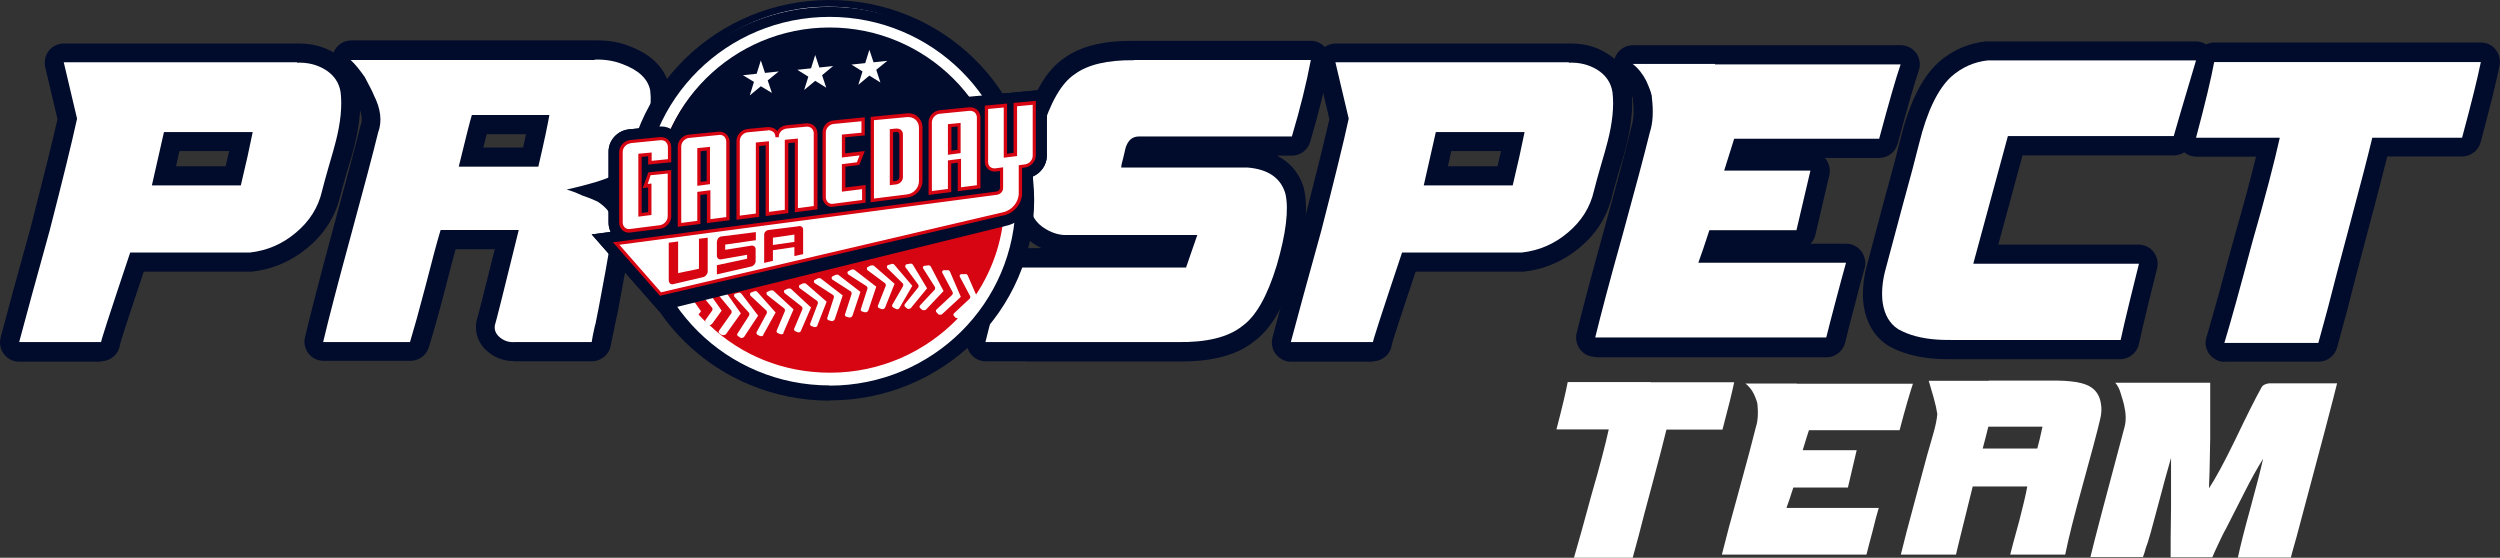 <svg xmlns="http://www.w3.org/2000/svg" id="a" width="120" height="26.77" viewBox="0 0 120 26.77"><rect x="0" y="0" width="120" height="26.77" fill="#333333" stroke="none"/><path d="M4.86,17.36s-.08,0-.12,0H.92c-.29,0-.55-.13-.73-.36-.17-.23-.23-.52-.16-.8.33-1.25.82-3.05,1.46-5.35.58-2.26,1.01-3.99,1.27-5.13-.03-.11-.06-.27-.11-.47-.11-.45-.27-1.13-.48-2.03-.06-.27,0-.56.17-.78.17-.22.44-.35.72-.35h11.18s.08,0,.13,0c.62,0,1.19.15,1.69.46.67.4,1.08,1,1.2,1.74,0,.01,0,.03,0,.04.09.78,0,1.7-.26,2.72-.06.25-.17.65-.35,1.21-.14.48-.24.86-.31,1.12-.23.99-.76,1.83-1.56,2.5-.79.66-1.7,1.05-2.69,1.16-.03,0-.07,0-.1,0h-5.09c-.85,2.53-1.08,3.27-1.14,3.49-.01.13-.06.25-.12.36-.17.28-.47.45-.79.45M10.83,7.98c.06-.25.11-.49.17-.73h-2.39c-.05.24-.11.48-.16.73h2.39Z" fill="#010b2b"></path><path d="M14.26,3.01c.5-.02.94.09,1.33.32.43.26.69.63.76,1.1.08.67,0,1.47-.24,2.39-.06.24-.17.63-.33,1.17-.15.51-.25.9-.32,1.17-.18.79-.6,1.46-1.26,2.01-.65.55-1.39.86-2.2.95h-5.75c-1,2.99-1.47,4.43-1.39,4.3H.92c.33-1.25.82-3.03,1.46-5.34.63-2.45,1.07-4.24,1.32-5.39,0,.02-.21-.88-.64-2.7h11.2ZM7.29,8.9h4.27c.24-1,.43-1.86.57-2.56h-4.26c-.18.79-.37,1.65-.58,2.56" fill="#010b2b"></path><path d="M24.64,17.33c-.44,0-.86-.15-1.2-.43-.5-.4-.7-.99-.54-1.61,0-.03.02-.06.03-.08.05-.18.23-.87.82-3.25-.22,0-.45,0-.67,0-.4,0-.8,0-1.21,0-.14.51-.32,1.18-.53,2.01-.3,1.16-.56,2.07-.76,2.71-.12.38-.48.64-.88.64h-4.17c-.28,0-.55-.13-.72-.35-.17-.22-.24-.51-.17-.78.29-1.22.73-2.92,1.31-5.06.64-2.36,1.09-4.04,1.33-5.01,0-.03.02-.07.03-.1.04-.1.16-.42-.17-1.07-.02-.03-.03-.07-.04-.1,0-.01-.06-.15-.35-.69-.19-.27-.36-.48-.52-.63-.27-.26-.36-.66-.22-1.01.14-.35.48-.58.85-.58h11.7s.08,0,.12,0c.56,0,1.07.09,1.52.27,1.36.51,1.8,1.33,1.92,1.94,0,.03,0,.05.01.08.11.98-.09,2.08-.62,3.36,0,.02-.02.04-.03.06-.37.73-.93,1.27-1.67,1.61-.03.02-.06.03-.1.05.43.43.58.88.62,1.25.06.31-.04,1.01-.67,4.37-.03.14-.06.31-.11.51-.05.26-.08.37-.09.44-.07.33-.12.56-.14.69-.07.44-.46.77-.91.77h-3.66s-.07,0-.11,0M25.11,7.08c.05-.23.1-.45.14-.64h-1.89c-.04.17-.1.38-.16.64h1.91Z" fill="#010b2b"></path><path d="M28.56,2.86c.49-.01.92.06,1.3.21.79.29,1.24.71,1.35,1.27.1.81-.09,1.78-.55,2.9-.27.55-.69.94-1.25,1.19-.38.2-1.12.42-2.21.67.19.05.44.14.74.28.32.11.57.21.75.3.47.31.71.65.72,1.05.04.11-.18,1.45-.67,4.03-.03.13-.06.29-.1.5-.04.23-.07.36-.09.4-.08.36-.13.61-.15.76h-3.69c-.27.02-.5-.05-.71-.22-.22-.18-.3-.4-.23-.66-.01.1.37-1.4,1.13-4.5-1.21,0-2.46,0-3.75,0-.16.52-.4,1.42-.73,2.71-.3,1.15-.55,2.04-.74,2.67h-4.17c.29-1.22.73-2.9,1.31-5.03.65-2.38,1.09-4.05,1.33-5.03.2-.53.13-1.13-.21-1.8-.04-.11-.18-.39-.43-.86-.24-.34-.46-.62-.68-.82h11.71ZM25.84,8c.29-1.24.46-2.07.53-2.48h-3.72c-.08.25-.29,1.08-.63,2.48h3.81Z" fill="#010b2b"></path><path d="M49.28,17.34c-.76,0-1.42,0-1.97,0-.28,0-.55-.13-.72-.36-.17-.22-.23-.51-.17-.79l.9-3.58c.1-.41.47-.69.88-.7.37,0,.93,0,1.66,0h.13c-.13-.06-.25-.13-.38-.22-.5-.33-.85-.79-1.01-1.35,0-.01,0-.03-.01-.04-.15-.68-.15-1.45,0-2.28.07-.37.24-1.01.52-1.95.51-1.66,1.15-2.73,1.97-3.28.77-.56,1.83-.83,3.26-.83h.11s4.18,0,4.18,0c1.03,0,1.9,0,2.62,0s1.28,0,1.68,0c.27,0,.53.13.7.34.17.21.24.49.19.75-.21,1.13-.53,2.39-.93,3.76-.12.39-.47.66-.88.66,0,0-.46,0-.72,0,.84.42,1.17,1.12,1.3,1.58,0,.02,0,.04.01.06.2.92.06,2.2-.43,3.9-.52,1.69-1.16,2.79-1.98,3.38-.81.65-1.96.96-3.51.96-.05,0-.1,0-.16,0h-4.65c-.97,0-1.84,0-2.61,0" fill="#010b2b"></path><path d="M54.44,2.88h4.19c2.06,0,3.49,0,4.29,0-.21,1.11-.51,2.33-.91,3.67-.85,0-2.07,0-3.67,0-1.65,0-2.87,0-3.66,0-.32,0-.53.17-.65.54-.03.11-.07.28-.12.51-.06.2-.09.35-.09.44h6.05c1,.08,1.61.5,1.83,1.26.17.76.03,1.91-.42,3.45-.45,1.47-1,2.44-1.65,2.9-.66.53-1.69.79-3.1.77h-4.66c-1.95,0-3.48,0-4.57,0l.9-3.58c.74,0,2.2,0,4.38,0,1.87,0,3.32,0,4.35,0,.09-.25.27-.78.54-1.56h-6.4c-.32-.02-.64-.13-.96-.34-.32-.21-.53-.49-.63-.83-.13-.56-.12-1.19,0-1.91.06-.34.23-.96.5-1.86.44-1.44.98-2.37,1.61-2.78.62-.46,1.56-.68,2.83-.67" fill="#010b2b"></path><path d="M65.91,17.36s-.08,0-.12,0h-3.82c-.29,0-.55-.13-.73-.36s-.23-.52-.16-.8c.33-1.25.82-3.05,1.46-5.35.58-2.26,1.01-3.99,1.27-5.13-.03-.11-.06-.27-.11-.47-.11-.45-.27-1.13-.48-2.03-.06-.27,0-.56.17-.78.17-.22.44-.35.72-.35h11.18s.08,0,.13,0c.62,0,1.19.15,1.69.46.67.4,1.08,1,1.2,1.74,0,.01,0,.03,0,.04.09.78,0,1.7-.26,2.72-.06.25-.17.65-.35,1.21-.14.48-.24.86-.31,1.12-.23.99-.76,1.83-1.56,2.5-.79.66-1.7,1.05-2.69,1.16-.03,0-.07,0-.1,0h-5.09c-.85,2.53-1.08,3.27-1.14,3.49-.01.13-.06.25-.12.36-.17.28-.47.45-.79.45M71.88,7.98c.06-.25.11-.49.17-.73h-2.39c-.05.24-.11.48-.16.73h2.39Z" fill="#010b2b"></path><path d="M75.31,3.01c.5-.02.94.09,1.33.32.43.26.69.63.76,1.1.08.67,0,1.47-.24,2.39-.06.24-.17.63-.33,1.17-.15.51-.25.9-.32,1.17-.18.79-.6,1.46-1.26,2.01-.65.55-1.39.86-2.2.95h-5.75c-1,2.99-1.47,4.43-1.39,4.3h-3.95c.33-1.25.82-3.03,1.46-5.34.63-2.45,1.07-4.24,1.32-5.39,0,.02-.21-.88-.64-2.7h11.2ZM68.34,8.9h4.27c.24-1,.43-1.86.57-2.56h-4.26c-.18.79-.37,1.65-.58,2.56" fill="#010b2b"></path><path d="M76.57,17.13c-.28,0-.55-.13-.72-.35-.17-.22-.24-.51-.17-.79.27-1.11.71-2.77,1.31-4.94.6-2.17,1.04-3.82,1.3-4.9,0-.02.01-.04.02-.07.1-.32.13-.75.07-1.28,0-.02,0-.05,0-.07-.02-.05-.06-.18-.18-.44-.1-.2-.23-.36-.39-.48-.31-.24-.43-.65-.3-1.02.13-.37.48-.62.87-.62h7.51c.28,0,.63,0,1.08,0s1,0,1.64,0c.48,0,.93,0,1.36,0s.85,0,1.26,0h0c.3,0,.57.14.75.38.17.24.22.55.12.84-.22.64-.56,1.83-1.01,3.51-.11.4-.47.68-.89.68h-2.61s.02.03.04.04c.17.22.24.5.18.78-.15.64-.37,1.6-.67,2.87-.04.17-.12.32-.24.43h1.72c.29,0,.56.14.73.37.17.23.23.53.15.81-.12.41-.28,1.01-.48,1.79-.21.79-.36,1.38-.45,1.77-.1.41-.47.71-.89.71h-11.09Z" fill="#010b2b"></path><path d="M82.32,3.09h3.56c.53,0,1.44,0,2.73,0,.93,0,1.81,0,2.62,0-.23.67-.57,1.86-1.03,3.57h-6.96c-.06.18-.22.69-.48,1.53h4.14c-.15.64-.37,1.59-.67,2.86h-4.18c-.21.65-.39,1.18-.53,1.56h7.09c-.12.42-.28,1.02-.49,1.81-.21.79-.36,1.38-.46,1.78h-11.09c.27-1.1.7-2.74,1.31-4.91.6-2.19,1.04-3.83,1.31-4.93.15-.45.18-1.01.1-1.67.01-.12-.08-.39-.27-.81-.17-.33-.38-.6-.65-.81h3.95Z" fill="#010b2b"></path><path d="M93.68,17.24c-.3,0-.55,0-.77-.02-.88-.06-1.64-.27-2.25-.61-.02-.01-.04-.02-.06-.04-.62-.41-1.01-1.06-1.14-1.88-.08-.57-.04-1.2.13-1.87.17-.65.44-1.66.82-3.09.37-1.33.64-2.35.81-3.06.43-1.73,1.02-2.93,1.81-3.66,0,0,.01-.01.02-.02.66-.58,1.42-.91,2.26-1,.03,0,.06,0,.09,0,.33,0,.75,0,1.27,0s1.12,0,1.81,0h6.93c.29,0,.56.14.74.37.17.23.23.53.14.81-.59,1.98-.95,3.2-1.06,3.61-.11.4-.47.68-.89.68h-7.26l-1.16,4.28h6.73c.28,0,.55.13.72.35.17.22.24.51.17.79-.1.41-.25,1-.44,1.78-.19.79-.34,1.42-.43,1.85-.09.42-.47.73-.9.73h0c-.44,0-.95,0-1.52,0s-1.21,0-1.92,0h-4.37c-.09,0-.19,0-.29,0" fill="#010b2b"></path><path d="M94.74,12.66h7.93c-.1.41-.25,1-.44,1.78-.2.81-.34,1.43-.44,1.88-.89,0-2.04,0-3.45,0h-4.37c-.41,0-.74,0-.99-.02-.75-.05-1.37-.22-1.87-.5-.41-.27-.65-.69-.74-1.26-.06-.44-.03-.95.11-1.51.17-.64.44-1.66.82-3.07.37-1.33.64-2.36.82-3.08.38-1.54.9-2.61,1.54-3.2.51-.45,1.1-.71,1.75-.78.65,0,1.68,0,3.07,0h6.93c-.6,2-.95,3.21-1.07,3.63h-7.96l-1.66,6.12Z" fill="#010b2b"></path><path d="M106.79,17.37c-.29,0-.56-.14-.74-.37-.17-.23-.23-.53-.14-.81.3-1.01.75-2.64,1.35-4.85.44-1.52.78-2.8,1.03-3.82h-2.86c-.29,0-.55-.13-.73-.36-.17-.23-.23-.52-.16-.8.43-1.61.72-2.81.85-3.56.08-.44.46-.76.9-.76h12.79c.28,0,.54.12.71.34.17.21.24.49.19.76-.16.8-.47,2.05-.91,3.69-.11.4-.47.68-.89.68h-3.59c-.22.87-.51,2-.88,3.38-.48,1.81-.84,3.18-1.06,4.06-.23.86-.39,1.43-.47,1.73-.11.4-.47.68-.89.68h-4.51Z" fill="#010b2b"></path><path d="M112.68,2.98h6.4c-.16.79-.46,2-.9,3.63h-4.31c-.22.92-.57,2.27-1.05,4.06-.49,1.83-.85,3.19-1.07,4.07-.23.84-.38,1.41-.47,1.72h-4.51c.31-1.02.76-2.65,1.35-4.87.62-2.15,1.05-3.81,1.31-4.98h-4.02c.44-1.65.73-2.86.87-3.63h6.39Z" fill="#010b2b"></path><path d="M14.26,3.01c.5-.02.94.09,1.33.32.43.26.69.63.76,1.1.08.67,0,1.47-.24,2.39-.06.24-.17.63-.33,1.17-.15.51-.25.9-.32,1.17-.18.79-.6,1.46-1.26,2.01-.65.55-1.39.86-2.2.95h-5.75c-1,2.99-1.47,4.43-1.39,4.3H.92c.33-1.25.82-3.03,1.46-5.34.63-2.45,1.07-4.24,1.32-5.39,0,.02-.21-.88-.64-2.7h11.2ZM7.29,8.9h4.27c.24-1,.43-1.86.57-2.56h-4.26c-.18.79-.37,1.65-.58,2.56" fill="#fff"></path><path d="M28.56,2.86c.49-.01.92.06,1.3.21.79.29,1.24.71,1.35,1.27.1.81-.09,1.78-.55,2.9-.27.55-.69.94-1.25,1.19-.38.2-1.12.42-2.21.67.19.05.44.14.74.28.32.11.57.21.75.3.47.31.71.65.72,1.05.04.11-.18,1.45-.67,4.03-.03.13-.06.29-.1.5-.04.23-.07.36-.09.4-.08.36-.13.61-.15.76h-3.69c-.27.02-.5-.05-.71-.22-.22-.18-.3-.4-.23-.66-.01.1.37-1.4,1.13-4.5-1.21,0-2.46,0-3.75,0-.16.52-.4,1.42-.73,2.71-.3,1.15-.55,2.04-.74,2.67h-4.17c.29-1.22.73-2.9,1.31-5.03.65-2.38,1.09-4.05,1.33-5.03.2-.53.13-1.13-.21-1.8-.04-.11-.18-.39-.43-.86-.24-.34-.46-.62-.68-.82h11.71ZM25.84,8c.29-1.24.46-2.07.53-2.48h-3.72c-.08.25-.29,1.08-.63,2.48h3.81Z" fill="#fff"></path><path d="M54.44,2.88h4.19c2.06,0,3.49,0,4.29,0-.21,1.11-.51,2.33-.91,3.67-.85,0-2.07,0-3.67,0-1.65,0-2.87,0-3.66,0-.32,0-.53.17-.65.54-.03.11-.07.28-.12.51-.06.2-.09.35-.09.44h6.05c1,.08,1.61.5,1.83,1.26.17.76.03,1.91-.42,3.45-.45,1.47-1,2.44-1.65,2.9-.66.53-1.69.79-3.1.77h-4.66c-1.95,0-3.48,0-4.57,0l.9-3.58c.74,0,2.2,0,4.38,0,1.87,0,3.32,0,4.35,0,.09-.25.27-.78.54-1.56h-6.4c-.32-.02-.64-.13-.96-.34-.32-.21-.53-.49-.63-.83-.13-.56-.12-1.19,0-1.91.06-.34.23-.96.5-1.86.44-1.44.98-2.37,1.61-2.78.62-.46,1.56-.68,2.83-.67" fill="#fff"></path><path d="M75.31,3.01c.5-.02.94.09,1.33.32.43.26.69.63.76,1.1.08.67,0,1.47-.24,2.39-.06.24-.17.63-.33,1.17-.15.51-.25.9-.32,1.17-.18.79-.6,1.46-1.26,2.01-.65.55-1.39.86-2.2.95h-5.75c-1,2.99-1.47,4.43-1.39,4.3h-3.95c.33-1.25.82-3.03,1.46-5.34.63-2.45,1.07-4.24,1.32-5.39,0,.02-.21-.88-.64-2.7h11.2ZM68.34,8.9h4.27c.24-1,.43-1.86.57-2.56h-4.26c-.18.79-.37,1.65-.58,2.56" fill="#fff"></path><path d="M82.32,3.09h3.56c.53,0,1.44,0,2.73,0,.93,0,1.81,0,2.62,0-.23.67-.57,1.86-1.03,3.57h-6.96c-.06.18-.22.69-.48,1.53h4.14c-.15.64-.37,1.59-.67,2.86h-4.18c-.21.65-.39,1.18-.53,1.56h7.09c-.12.42-.28,1.02-.49,1.81-.21.79-.36,1.38-.46,1.78h-11.09c.27-1.1.7-2.74,1.31-4.91.6-2.19,1.04-3.83,1.31-4.93.15-.45.18-1.01.1-1.67.01-.12-.08-.39-.27-.81-.17-.33-.38-.6-.65-.81h3.95Z" fill="#fff"></path><path d="M94.74,12.66h7.93c-.1.41-.25,1-.44,1.78-.2.81-.34,1.43-.44,1.88-.89,0-2.04,0-3.45,0h-4.37c-.41,0-.74,0-.99-.02-.75-.05-1.37-.22-1.87-.5-.41-.27-.65-.69-.74-1.26-.06-.44-.03-.95.11-1.51.17-.64.44-1.66.82-3.07.37-1.33.64-2.36.82-3.08.38-1.54.9-2.61,1.54-3.2.51-.45,1.1-.71,1.75-.78.65,0,1.68,0,3.07,0h6.93c-.6,2-.95,3.21-1.07,3.63h-7.96l-1.66,6.12Z" fill="#fff"></path><path d="M112.68,2.98h6.4c-.16.79-.46,2-.9,3.63h-4.31c-.22.92-.57,2.27-1.05,4.06-.49,1.83-.85,3.19-1.07,4.07-.23.84-.38,1.41-.47,1.72h-4.51c.31-1.02.76-2.65,1.35-4.87.62-2.15,1.05-3.81,1.31-4.98h-4.02c.44-1.65.73-2.86.87-3.63h6.39Z" fill="#fff"></path><path d="M79.24,18.35h4c-.1.49-.29,1.25-.56,2.27h-2.69c-.14.58-.36,1.42-.66,2.54-.31,1.14-.53,1.99-.67,2.54-.14.52-.24.88-.29,1.07h-2.82c.19-.64.47-1.65.85-3.05.39-1.34.66-2.38.82-3.11h-2.51c.27-1.03.45-1.79.54-2.27h3.99Z" fill="#fff"></path><path d="M86.25,18.42h2.23c.33,0,.9,0,1.7,0,.58,0,1.13,0,1.64,0-.14.42-.36,1.16-.64,2.23h-4.35c-.04.11-.14.43-.3.96h2.59c-.09.4-.23,1-.42,1.79h-2.62c-.13.41-.24.74-.33.98h4.43c-.08.26-.18.64-.3,1.13-.13.49-.23.86-.29,1.11h-6.94c.17-.69.44-1.71.82-3.07.38-1.37.65-2.4.82-3.08.09-.28.11-.63.07-1.04,0-.08-.05-.24-.17-.51-.1-.21-.24-.38-.41-.51h2.47Z" fill="#fff"></path><path d="M95.46,18.27h2.91c1.02-.02,1.69.09,2.02.33.23.16.38.39.44.7.06.27.05.55-.03.85-.13.57-.42,1.64-.85,3.2-.37,1.34-.65,2.43-.82,3.27-.55,0-1.43,0-2.64,0,.04-.16.18-.71.44-1.64.17-.66.3-1.2.38-1.63h-2.62c-.55,2.22-.82,3.31-.8,3.27h-2.65c.15-.61.35-1.4.62-2.38.33-1.22.54-2,.63-2.35.03-.09.12-.43.29-1.01.12-.41.19-.74.21-1.01-.03-.21-.09-.48-.18-.8-.13-.43-.2-.69-.23-.79h2.9ZM95.17,21.53h2.62c.08-.28.16-.63.25-1.05-.11,0-.98,0-2.6,0-.08.31-.16.66-.27,1.05" fill="#fff"></path><path d="M106.09,18.38v2.66c-.02,1.28-.04,2.08-.06,2.4.3-.45.72-1.22,1.25-2.31.56-1.17.98-2.01,1.26-2.51.04-.1.13-.16.27-.2.08-.02.15-.03.23-.02.06,0,.13,0,.2,0,1.11,0,2.09,0,2.94,0-.15.62-.79,3.07-1.94,7.35-.15.52-.24.86-.28,1.01h-2.54c.11-.53.31-1.32.6-2.37.29-1.05.49-1.84.61-2.37-.27.43-.58.98-.92,1.66-.52,1.02-.81,1.59-.86,1.69-.05.09-.12.21-.19.36-.09.19-.15.32-.18.38-.14.29-.23.5-.29.64h-2c0-.5,0-1.29.02-2.38,0-1.04,0-1.84,0-2.39-.16.55-.36,1.27-.59,2.15-.31,1.18-.51,1.91-.62,2.17-.04.15-.08.29-.14.44h-2.52c.19-.8.74-2.88,1.64-6.25.08-.3.07-.65-.03-1.07-.02-.09-.07-.27-.15-.52-.06-.22-.15-.4-.27-.53h4.57Z" fill="#fff"></path><path d="M39.82,19.23c-5.42,0-9.82-4.31-9.82-9.61S34.41,0,39.82,0s9.82,4.31,9.82,9.61-4.41,9.61-9.82,9.61M39.82,1.13c-4.74,0-8.6,3.82-8.6,8.52s3.86,8.52,8.6,8.52,8.6-3.82,8.6-8.52-3.86-8.52-8.6-8.52" fill="#010b2b"></path><path d="M35.2,16.85c-.06,0-.12-.02-.18-.05-2.14-1.37-3.55-3.62-3.86-6.16-.01-.09.02-.19.08-.26.06-.07.15-.11.24-.11h16.65c.09,0,.18.04.24.11.06.07.09.16.08.26-.16,1.2-.72,3.49-2.66,5.24-.05.05-.12.08-.19.08l-10.38.88s-.02,0-.03,0" fill="#010b2b"></path><path d="M39.82,18.23c-2.27,0-4.41-.84-6.02-2.38-.03-.03-.05-.05-.06-.08-.03-.02-.06-.04-.09-.06-.13-.13-.25-.25-.36-.38-.1-.11-.11-.26-.04-.38l-.54-.77h-.01s-.06.02-.09.02c-.11,0-.22-.06-.28-.16-.8-1.32-1.22-2.84-1.22-4.38,0-4.73,3.91-8.58,8.71-8.58s8.71,3.85,8.71,8.58c0,1.67-.49,3.29-1.41,4.68-.06.09-.16.15-.27.15,0,0,0,0,0,0-.02.03-.04.06-.07.09l-.57.53s.04.07.06.11c.03.11,0,.23-.08.31-1.64,1.72-3.96,2.71-6.36,2.71" fill="#010b2b"></path><path d="M35.5,12.05c-2.91,0-4.39-.8-4.39-2.37,0-4.78,3.91-8.67,8.71-8.67s8.71,3.89,8.71,8.67c0,.18-.15.33-.33.33-.22,0-1.12.2-2.17.43-2.7.6-7.23,1.61-10.55,1.61" fill="#010b2b"></path><path d="M31.49,10.6c.31,2.5,1.69,4.63,3.72,5.93l10.38-.88c1.64-1.48,2.35-3.43,2.56-5.04h-16.65Z" fill="#010b2b"></path><path d="M45.89,15.27l-.08-.08c-.05-.04-.06-.11-.02-.15l.76-.71s.04-.07.02-.11l-.5-.94c-.02-.05,0-.1.06-.12h.17s.06,0,.09,0c.04.02.05.05.06.06.07.16.33.76.4.92,0,0,0,0,0,0,.86-1.3,1.36-2.84,1.36-4.5,0-4.56-3.76-8.25-8.39-8.25s-8.39,3.69-8.39,8.25c0,1.54.43,2.98,1.17,4.21l.13-.03c.05-.02.12,0,.16.04l.76,1.08-.12.16c.11.12.23.24.35.36-.03-.04-.04-.08-.01-.11l.32-.45s.02-.08,0-.12l-.68-.82s-.02-.1.04-.13l.17-.04c.05-.02.12,0,.16.04l.76,1.08-.44.61s-.09.11-.15.08c1.51,1.44,3.53,2.29,5.8,2.29,2.41,0,4.59-1.01,6.13-2.61-.02,0-.03,0-.06-.02M34.65,16.08l-.09-.06c-.06-.03-.08-.1-.05-.14l.6-.85s.02-.08,0-.12l-.68-.82s-.02-.1.04-.13l.17-.04c.05-.02.12,0,.16.04l.76,1.08-.72,1.01s-.11.06-.17.03M35.55,16.21l-.1-.06c-.06-.03-.09-.09-.05-.14l.56-.87s.02-.08,0-.12l-.72-.79s-.02-.1.03-.13l.16-.04c.05-.03.12-.01.16.04l.8,1.05-.68,1.03s-.11.07-.17.04M36.65,16.08c-.03.05-.1.07-.17.05l-.1-.05c-.06-.02-.09-.09-.06-.14l.49-.91s.01-.08-.02-.12l-.78-.73s-.03-.1.02-.13l.16-.06c.05-.03.12-.02.16.02l.88.99-.6,1.08ZM37.62,15.98c-.02.05-.09.08-.16.06l-.1-.04c-.07-.02-.1-.08-.08-.13l.4-.95s0-.08-.03-.11l-.84-.66s-.04-.1,0-.13l.15-.07s.12-.03.16,0l.97.9-.49,1.13ZM38.3,15.95l-.1-.04c-.07-.02-.1-.08-.08-.13l.4-.95s0-.08-.03-.11l-.84-.66s-.04-.1,0-.13l.15-.07s.12-.03.16,0l.97.9-.49,1.13c-.02.05-.09.08-.16.06M39.24,15.63c-.02.05-.09.08-.16.07l-.11-.04c-.07-.02-.1-.07-.08-.13l.37-.97s0-.08-.03-.11l-.86-.63s-.04-.1,0-.13l.15-.08s.12-.03.16,0l1,.87-.45,1.15ZM40.06,15.33c-.02.06-.09.09-.15.08l-.11-.03c-.07-.01-.11-.07-.09-.12l.32-.99s0-.08-.04-.11l-.9-.58s-.05-.09,0-.13l.15-.08s.12-.04.16,0l1.05.81-.39,1.17ZM40.91,15.16c-.02.06-.09.09-.15.08l-.11-.03c-.07-.01-.11-.07-.09-.12l.32-.99s0-.08-.04-.11l-.9-.58s-.05-.09,0-.13l.15-.08s.12-.04.16,0l1.05.81-.39,1.17ZM41.67,14.91c-.02.06-.09.09-.15.08l-.11-.03c-.07-.01-.11-.07-.09-.12l.32-.99s0-.08-.04-.11l-.9-.58s-.05-.09,0-.13l.15-.08s.12-.04.16,0l1.05.81-.39,1.17ZM42.33,14.84l-.11-.04c-.07-.02-.1-.08-.08-.13l.38-.96s0-.08-.03-.11l-.86-.64s-.04-.1,0-.13l.15-.08s.12-.03.16,0l1,.87-.46,1.15c-.02.05-.09.08-.16.07M42.99,14.82l-.1-.05c-.06-.03-.09-.09-.06-.14l.52-.9s.02-.08-.01-.12l-.76-.75s-.03-.1.03-.13l.16-.05c.05-.03.12-.02.16.03l.86,1.01-.62,1.07c-.03.05-.1.07-.17.04M43.56,14.82l-.09-.07c-.06-.04-.07-.1-.04-.15l.65-.81s.03-.08,0-.12l-.63-.86s0-.1.05-.12l.17-.03c.05-.02.12,0,.15.05l.68,1.13-.79.96s-.11.05-.17.02M44.27,14.88l-.08-.07c-.06-.04-.07-.11-.03-.15l.71-.76s.03-.08.01-.12l-.57-.9c-.03-.05,0-.1.05-.12l.17-.02c.06-.02.12.01.15.06l.61,1.17-.85.9s-.12.05-.17,0M45.22,15.09s-.12.04-.17,0l-.08-.08c-.05-.04-.06-.11-.02-.15l.76-.71s.04-.07.02-.12l-.5-.94c-.02-.05,0-.1.06-.12h.17c.06-.02.12.02.14.07l.52,1.21-.91.84Z" fill="#010b2b"></path><path d="M48.21,9.67c-1.29,0-16.78,4.61-16.78,0s3.76-8.35,8.39-8.35,8.39,3.74,8.39,8.35" fill="#010b2b"></path><path d="M41.2,4.4c-.06,0-.13-.02-.18-.06-.12-.08-.17-.23-.13-.37l.13-.4-.31-.19c-.12-.07-.18-.21-.15-.35.03-.14.14-.24.28-.25l.44-.05.14-.44c.04-.13.17-.23.31-.23h0c.14,0,.26.09.31.22l.12.35.39-.04s.02,0,.03,0c.13,0,.25.08.3.2.06.13.02.29-.09.38l-.36.29.13.39c.04.13,0,.27-.11.36-.06.05-.13.07-.2.07-.06,0-.12-.02-.17-.05l-.33-.2-.35.29c-.06.05-.13.08-.21.08" fill="#010b2b"></path><path d="M38.6,4.65c-.06,0-.13-.02-.18-.06-.12-.08-.17-.23-.13-.37l.13-.4-.31-.19c-.12-.07-.18-.21-.15-.35.03-.14.14-.24.28-.25l.44-.05.14-.44c.04-.13.17-.23.31-.23h0c.14,0,.26.09.31.22l.12.35.39-.04s.02,0,.03,0c.13,0,.25.08.3.2.06.13.02.29-.09.38l-.36.3.13.39c.04.13,0,.27-.11.36-.06.05-.13.07-.2.07-.06,0-.12-.02-.17-.05l-.33-.2-.35.29c-.06.05-.13.08-.21.08" fill="#010b2b"></path><path d="M35.99,4.9c-.06,0-.13-.02-.18-.06-.12-.08-.17-.23-.13-.37l.13-.4-.31-.19c-.12-.07-.18-.21-.15-.35.03-.14.14-.24.28-.25l.44-.05.14-.44c.04-.13.17-.23.31-.23h0c.14,0,.26.09.31.22l.12.35.39-.04s.02,0,.03,0c.13,0,.25.08.3.2.06.13.02.29-.09.38l-.36.3.13.39c.04.13,0,.27-.11.36-.06.05-.13.07-.2.07-.06,0-.12-.02-.17-.05l-.33-.2-.35.29c-.06.05-.13.08-.21.08" fill="#010b2b"></path><polygon points="41.73 2.39 41.93 2.99 42.59 2.92 42.06 3.35 42.26 3.96 41.73 3.63 41.2 4.07 41.4 3.43 40.87 3.1 41.53 3.03 41.73 2.39" fill="#010b2b"></polygon><polygon points="39.13 2.64 39.33 3.24 39.99 3.17 39.46 3.61 39.66 4.21 39.13 3.88 38.6 4.32 38.8 3.68 38.27 3.35 38.93 3.28 39.13 2.64" fill="#010b2b"></polygon><polygon points="36.52 2.9 36.72 3.5 37.38 3.43 36.85 3.86 37.05 4.46 36.52 4.14 35.99 4.58 36.19 3.93 35.66 3.61 36.32 3.54 36.52 2.9" fill="#010b2b"></polygon><path d="M39.82.33c-5.24,0-9.5,4.16-9.5,9.29s4.25,9.29,9.5,9.29,9.5-4.16,9.5-9.29S45.07.33,39.82.33M39.82,18.5c-4.93,0-8.93-3.96-8.93-8.85S34.89.81,39.82.81s8.93,3.96,8.93,8.85-4,8.85-8.93,8.85" fill="#010b2b"></path><path d="M31.49,10.6c.31,2.5,1.69,4.63,3.72,5.93l10.38-.88c1.64-1.48,2.35-3.43,2.56-5.04h-16.65Z" fill="#010b2b"></path><path d="M45.89,15.27l-.08-.08c-.05-.04-.06-.11-.02-.15l.76-.71s.04-.07.02-.11l-.5-.94c-.02-.05,0-.1.06-.12h.17s.06,0,.09,0c.04.02.05.05.06.06.07.16.33.76.4.92,0,0,0,0,0,0,.86-1.3,1.36-2.84,1.36-4.5,0-4.56-3.76-8.25-8.39-8.25s-8.39,3.69-8.39,8.25c0,1.54.43,2.98,1.17,4.21l.13-.03c.05-.02.12,0,.16.04l.76,1.08-.12.16c.11.12.23.24.35.36-.03-.04-.04-.08-.01-.11l.32-.45s.02-.08,0-.12l-.68-.82s-.02-.1.04-.13l.17-.04c.05-.02.12,0,.16.04l.76,1.08-.44.61s-.09.11-.15.08c1.51,1.44,3.53,2.29,5.8,2.29,2.41,0,4.59-1.01,6.13-2.61-.02,0-.03,0-.06-.02M34.65,16.08l-.09-.06c-.06-.03-.08-.1-.05-.14l.6-.85s.02-.08,0-.12l-.68-.82s-.02-.1.04-.13l.17-.04c.05-.02.12,0,.16.04l.76,1.08-.72,1.01s-.11.06-.17.03M35.55,16.21l-.1-.06c-.06-.03-.09-.09-.05-.14l.56-.87s.02-.08,0-.12l-.72-.79s-.02-.1.03-.13l.16-.04c.05-.03.12-.01.16.04l.8,1.05-.68,1.03s-.11.07-.17.04M36.65,16.08c-.03.05-.1.07-.17.05l-.1-.05c-.06-.02-.09-.09-.06-.14l.49-.91s.01-.08-.02-.12l-.78-.73s-.03-.1.02-.13l.16-.06c.05-.03.12-.02.16.02l.88.99-.6,1.08ZM37.62,15.98c-.02.05-.09.08-.16.06l-.1-.04c-.07-.02-.1-.08-.08-.13l.4-.95s0-.08-.03-.11l-.84-.66s-.04-.1,0-.13l.15-.07s.12-.03.16,0l.97.9-.49,1.13ZM38.3,15.95l-.1-.04c-.07-.02-.1-.08-.08-.13l.4-.95s0-.08-.03-.11l-.84-.66s-.04-.1,0-.13l.15-.07s.12-.03.16,0l.97.9-.49,1.13c-.02.05-.09.08-.16.06M39.24,15.63c-.02.05-.09.08-.16.07l-.11-.04c-.07-.02-.1-.07-.08-.13l.37-.97s0-.08-.03-.11l-.86-.63s-.04-.1,0-.13l.15-.08s.12-.03.16,0l1,.87-.45,1.15ZM40.06,15.33c-.02.06-.09.09-.15.08l-.11-.03c-.07-.01-.11-.07-.09-.12l.32-.99s0-.08-.04-.11l-.9-.58s-.05-.09,0-.13l.15-.08s.12-.04.16,0l1.05.81-.39,1.17ZM40.91,15.16c-.02.06-.09.09-.15.08l-.11-.03c-.07-.01-.11-.07-.09-.12l.32-.99s0-.08-.04-.11l-.9-.58s-.05-.09,0-.13l.15-.08s.12-.04.16,0l1.05.81-.39,1.17ZM41.67,14.91c-.02.06-.09.09-.15.08l-.11-.03c-.07-.01-.11-.07-.09-.12l.32-.99s0-.08-.04-.11l-.9-.58s-.05-.09,0-.13l.15-.08s.12-.04.16,0l1.05.81-.39,1.17ZM42.33,14.84l-.11-.04c-.07-.02-.1-.08-.08-.13l.38-.96s0-.08-.03-.11l-.86-.64s-.04-.1,0-.13l.15-.08s.12-.03.16,0l1,.87-.46,1.15c-.02.05-.09.08-.16.07M42.99,14.82l-.1-.05c-.06-.03-.09-.09-.06-.14l.52-.9s.02-.08-.01-.12l-.76-.75s-.03-.1.03-.13l.16-.05c.05-.03.12-.02.16.03l.86,1.01-.62,1.07c-.03.05-.1.07-.17.04M43.56,14.82l-.09-.07c-.06-.04-.07-.1-.04-.15l.65-.81s.03-.08,0-.12l-.63-.86s0-.1.05-.12l.17-.03c.05-.02.12,0,.15.05l.68,1.13-.79.96s-.11.05-.17.02M44.27,14.88l-.08-.07c-.06-.04-.07-.11-.03-.15l.71-.76s.03-.08.01-.12l-.57-.9c-.03-.05,0-.1.05-.12l.17-.02c.06-.02.12.01.15.06l.61,1.17-.85.9s-.12.05-.17,0M45.22,15.09s-.12.04-.17,0l-.08-.08c-.05-.04-.06-.11-.02-.15l.76-.71s.04-.07.02-.12l-.5-.94c-.02-.05,0-.1.06-.12h.17c.06-.02.12.02.14.07l.52,1.21-.91.84Z" fill="#010b2b"></path><path d="M48.21,9.67c-1.29,0-16.78,4.61-16.78,0s3.76-8.35,8.39-8.35,8.39,3.74,8.39,8.35" fill="#010b2b"></path><polygon points="41.73 2.39 41.93 2.99 42.59 2.92 42.06 3.35 42.26 3.96 41.73 3.63 41.2 4.07 41.4 3.43 40.87 3.1 41.53 3.03 41.73 2.39" fill="#010b2b"></polygon><polygon points="39.13 2.64 39.33 3.24 39.99 3.17 39.46 3.61 39.66 4.21 39.13 3.88 38.6 4.32 38.8 3.68 38.27 3.35 38.93 3.28 39.13 2.64" fill="#010b2b"></polygon><polygon points="36.52 2.9 36.72 3.5 37.38 3.43 36.85 3.86 37.05 4.46 36.52 4.14 35.99 4.58 36.19 3.93 35.66 3.61 36.32 3.54 36.52 2.9" fill="#010b2b"></polygon><path d="M39.82.33c-5.24,0-9.5,4.16-9.5,9.29s4.25,9.29,9.5,9.29,9.5-4.16,9.5-9.29S45.07.33,39.82.33M39.82,18.5c-4.93,0-8.93-3.96-8.93-8.85S34.89.81,39.82.81s8.93,3.96,8.93,8.85-4,8.85-8.93,8.85" fill="#010b2b"></path><path d="M50.25,4.29v3.18c0,.44-.28.83-.67,1v.8c0,.74-.55,1.41-1.29,1.57l-16.65,4.1-3.24-3.69.91-.12c-.06-.13-.1-.28-.1-.44v-3.41c0-.55.43-1.01.97-1.07l1.43-.14s.09,0,.13,0c.21,0,.4.07.56.18.17-.17.4-.28.65-.31l1.42-.14s.09,0,.13,0c.21,0,.4.07.56.18.17-.17.4-.28.65-.31l.96-.09s.05,0,.12,0c.12,0,.24.03.35.06.14-.08.3-.13.45-.15l.94-.09s.09,0,.13,0c.22,0,.42.08.58.2.17-.18.41-.3.67-.33l3.54-.34c.05,0,.11,0,.16,0,.26,0,.49.09.68.24.18-.21.43-.35.72-.38l1.42-.14" fill="#010b2b"></path><path d="M30.26,6.8l1.43-.14c.25-.02.45.16.45.41v.65l-.95.09v-.4l-.47.05v2.85l.47-.06v-1.35l-.22.03.2-.59.96-.09v2.14c0,.25-.2.48-.45.51l-1.42.18c-.25.03-.45-.15-.45-.39v-3.39c0-.25.2-.47.45-.5M37.77,6.79l.47-.05v3.35l.93-.12v-3.57c0-.25-.2-.43-.45-.41l-.94.09s-.45.04-.45.5c0-.46-.46-.41-.46-.41l-.96.09c-.25.02-.45.25-.45.49v3.68l.94-.12v-3.4l.47-.05v3.39l.93-.12v-3.36ZM33.55,10.68v-1.39l.47-.06v1.39l.93-.12v-3.69c0-.25-.2-.43-.45-.41l-1.42.14c-.25.02-.45.25-.45.5v3.76l.94-.12ZM33.55,7.19l.45-.04v1.63l-.45.06v-1.64ZM45.58,9.15v-1.37l.47-.06v1.37l.93-.12v-3.33c0-.25-.2-.43-.45-.41l-1.42.14c-.25.02-.45.25-.45.5v3.4l.94-.12ZM45.58,6.03l.45-.04v1.28l-.45.06v-1.3ZM39.56,6.36v3.11c0,.25.2.42.45.39l1.45-.18v-.69l-.97.12v-1.16l.7-.08.2-.5-.89.1v-.93l.94-.09v-.71l-1.42.14c-.25.02-.45.24-.45.49M41.87,5.69v3.93l1.7-.21c.35-.04.63-.36.63-.71v-2.57c0-.36-.3-.63-.66-.59l-1.67.16ZM43.03,6.25c.13-.01.24.08.24.21v2.04c0,.13-.11.25-.24.26l-.24.03v-2.52l.24-.02ZM48.75,5.03v2.4l-.47.06v-2.41l-.91.09v2.62c0,.24.2.42.44.39l.28-.04v.9c0,.12-.1.24-.23.25l-18.28,2.42,2.13,2.42,16.46-3.85c.47-.09.82-.53.82-.99v-1.28l.23-.03c.24-.03.44-.25.44-.5v-2.53l-.91.09Z" fill="#010b2b"></path><path d="M31.68,14.2l-2.26-2.57,18.43-2.44c.08-.01.15-.09.15-.17v-.81s-.19.02-.19.02c-.14.02-.28-.02-.38-.11-.1-.09-.16-.21-.16-.36v-2.69l1.07-.1v2.41l.31-.04v-2.4l1.07-.1v2.62c0,.28-.23.54-.51.58l-.15.02v1.21c0,.51-.38.97-.89,1.07l-16.5,3.86ZM29.74,11.76l1.99,2.27,16.41-3.84c.43-.09.76-.49.76-.91v-1.35l.3-.04c.21-.03.37-.21.37-.42v-2.44l-.75.07v2.39l-.64.08v-2.41l-.75.07v2.55c0,.09.04.18.1.23.07.06.16.08.25.07l.37-.05v.99c0,.17-.13.31-.3.33l-18.13,2.4ZM30.2,11.17c-.12,0-.23-.04-.32-.12-.1-.09-.16-.22-.16-.36v-3.39c0-.29.24-.55.53-.58l1.43-.14c.14-.01.28.03.38.12.1.09.16.22.16.37v.72l-1.11.11v-.4l-.31.03v2.69l.31-.04v-1.18l-.26.03.27-.76,1.1-.11v2.23c0,.29-.24.55-.53.59l-1.42.18s-.05,0-.07,0M30.27,6.88c-.21.02-.38.21-.38.41v3.39c0,.1.04.18.1.24.07.06.16.09.26.07l1.42-.18c.21-.03.38-.22.38-.43v-2.05l-.82.08-.14.42.18-.02v1.51l-.63.08v-3.02l.64-.06v.4l.78-.08v-.58c0-.1-.04-.18-.1-.25-.07-.06-.16-.09-.26-.08l-1.43.14ZM32.53,10.89v-3.85c0-.29.24-.55.53-.58l1.42-.14c.14-.01.28.03.38.12.1.09.16.22.16.37v3.76l-1.09.14v-1.39l-.31.04v1.39l-1.1.14ZM34.54,6.48s-.02,0-.04,0l-1.42.14c-.21.02-.38.21-.38.41v3.67l.77-.1v-1.39l.63-.08v1.39l.76-.1v-3.62c0-.1-.04-.18-.1-.25-.06-.05-.14-.08-.22-.08M35.35,10.54v-3.77c0-.29.24-.55.53-.58l.96-.09s.25-.02.41.13c.02.02.04.04.06.06.11-.19.32-.27.45-.28l.94-.09c.14-.01.28.03.38.12.1.09.16.22.16.37v3.64l-1.09.14v-3.35l-.31.03v3.36s-1.09.14-1.09.14v-3.39l-.31.03v3.4l-1.1.14ZM36.87,6.26s-.02,0-.02,0l-.96.09c-.21.02-.38.21-.38.41v3.59l.77-.1v-3.41l.63-.06v3.39l.76-.1v-3.36s.63-.06.63-.06v3.34l.76-.1v-3.49c0-.1-.04-.18-.1-.24-.07-.06-.16-.09-.26-.08l-.94.09s-.38.04-.38.42h-.16c0-.11-.03-.19-.09-.25-.09-.08-.21-.09-.26-.09M39.96,9.94c-.12,0-.23-.04-.32-.12-.1-.09-.16-.22-.16-.36v-3.11c0-.29.23-.54.52-.57l1.51-.15v.87l-.94.09v.77l.94-.11-.26.67-.67.08v1l.97-.12v.85l-1.52.19s-.05,0-.07,0M41.36,5.82l-1.34.13c-.21.02-.38.2-.38.41v3.11c0,.09.04.18.1.24.07.06.16.09.26.07l1.38-.18v-.52l-.97.12v-1.32l.72-.09.13-.33-.85.1v-1.1l.94-.09v-.55ZM41.79,9.71v-4.1l1.74-.17c.2-.02.39.04.53.17.14.13.22.31.22.51v2.57c0,.39-.32.74-.71.79l-1.79.23ZM41.95,5.76v3.77l1.6-.2c.31-.04.56-.32.56-.63v-2.57c0-.15-.06-.29-.16-.38-.11-.1-.25-.14-.41-.13l-1.6.15ZM44.57,9.36v-3.49c0-.29.24-.55.53-.58l1.42-.14c.14-.01.28.03.38.12.1.09.16.22.16.37v3.4l-1.09.14v-1.37l-.31.04v1.37l-1.1.14ZM46.57,5.32s-.02,0-.04,0l-1.42.14c-.21.02-.38.21-.38.41v3.3l.77-.1v-1.37l.63-.08v1.37l.76-.1v-3.25c0-.1-.04-.18-.1-.24-.06-.05-.14-.08-.22-.08M33.47,8.92v-1.81l.61-.06v1.79l-.61.08ZM33.63,7.26v1.47l.29-.04v-1.46l-.29.03ZM42.71,8.89v-2.69l.31-.03c.09,0,.17.02.23.07.06.06.09.13.09.22v2.04c0,.17-.13.32-.31.35l-.33.04ZM42.87,6.35v2.35l.14-.02c.09-.01.16-.1.16-.18v-2.04s-.01-.07-.04-.1c-.03-.02-.06-.04-.1-.03l-.16.02ZM45.5,7.42v-1.46l.61-.06v1.45l-.61.08ZM45.67,6.1v1.13l.29-.04v-1.12l-.29.03Z" fill="#010b2b"></path><path d="M33.55,12.9l-1,.21v-1.52l-.45.06v1.8c0,.13.09.22.21.19l1.45-.34c.11-.03.21-.15.21-.27v-1.62l-.42.05v1.43Z" fill="#010b2b"></path><path d="M38.34,10.86l-1.45.18c-.11.01-.21.11-.21.22v1.36l.42-.1v-.51l1.03-.15v.43l.42-.09v-1.19c0-.1-.09-.17-.21-.16M37.1,11.77v-.36l1.03-.15v.35l-1.03.15Z" fill="#010b2b"></path><path d="M34.41,11.58v.69c0,.12.09.2.2.18l1.25-.22v.19l-1.45.31v.44l1.66-.38c.11-.03.2-.14.2-.25v-.58c0-.11-.09-.18-.2-.17l-1.26.2v-.25l1.47-.21v-.39l-1.66.21c-.11.01-.2.12-.2.24" fill="#010b2b"></path><path d="M30.58,9.5c0-5.07,4.11-9.18,9.18-9.18s9.18,4.11,9.18,9.18-4.11,9.18-9.18,9.18-9.18-4.11-9.18-9.18" fill="#fff"></path><path d="M31.49,10.6c.31,2.5,1.69,4.63,3.72,5.93l10.38-.88c1.64-1.48,2.35-3.43,2.56-5.04h-16.65Z" fill="#fff"></path><path d="M45.89,15.27l-.08-.08c-.05-.04-.06-.11-.02-.15l.76-.71s.04-.07.02-.11l-.5-.94c-.02-.05,0-.1.06-.12h.17s.06,0,.09,0c.04.02.05.05.06.06.07.16.33.76.4.92,0,0,0,0,0,0,.86-1.3,1.36-2.84,1.36-4.5,0-4.56-3.76-8.25-8.39-8.25s-8.39,3.69-8.39,8.25c0,1.54.43,2.98,1.17,4.21l.13-.03c.05-.02.12,0,.16.04l.76,1.08-.12.16c.11.12.23.24.35.36-.03-.04-.04-.08-.01-.11l.32-.45s.02-.08,0-.12l-.68-.82s-.02-.1.04-.13l.17-.04c.05-.02.12,0,.16.04l.76,1.08-.44.61s-.09.11-.15.08c1.51,1.44,3.53,2.29,5.8,2.29,2.41,0,4.59-1.01,6.13-2.61-.02,0-.03,0-.06-.02M34.65,16.08l-.09-.06c-.06-.03-.08-.1-.05-.14l.6-.85s.02-.08,0-.12l-.68-.82s-.02-.1.04-.13l.17-.04c.05-.02.12,0,.16.04l.76,1.08-.72,1.01s-.11.06-.17.03M35.55,16.21l-.1-.06c-.06-.03-.09-.09-.05-.14l.56-.87s.02-.08,0-.12l-.72-.79s-.02-.1.03-.13l.16-.04c.05-.03.12-.01.16.04l.8,1.05-.68,1.03s-.11.07-.17.04M36.65,16.08c-.03.05-.1.07-.17.05l-.1-.05c-.06-.02-.09-.09-.06-.14l.49-.91s.01-.08-.02-.12l-.78-.73s-.03-.1.02-.13l.16-.06c.05-.03.12-.02.16.02l.88.99-.6,1.08ZM37.62,15.98c-.02.05-.09.08-.16.06l-.1-.04c-.07-.02-.1-.08-.08-.13l.4-.95s0-.08-.03-.11l-.84-.66s-.04-.1,0-.13l.15-.07s.12-.03.16,0l.97.9-.49,1.13ZM38.3,15.95l-.1-.04c-.07-.02-.1-.08-.08-.13l.4-.95s0-.08-.03-.11l-.84-.66s-.04-.1,0-.13l.15-.07s.12-.03.16,0l.97.9-.49,1.13c-.02.05-.09.08-.16.06M39.24,15.63c-.02.05-.09.08-.16.07l-.11-.04c-.07-.02-.1-.07-.08-.13l.37-.97s0-.08-.03-.11l-.86-.63s-.04-.1,0-.13l.15-.08s.12-.03.16,0l1,.87-.45,1.15ZM40.06,15.33c-.02.06-.09.09-.15.08l-.11-.03c-.07-.01-.11-.07-.09-.12l.32-.99s0-.08-.04-.11l-.9-.58s-.05-.09,0-.13l.15-.08s.12-.04.16,0l1.05.81-.39,1.17ZM40.91,15.16c-.02.06-.09.09-.15.08l-.11-.03c-.07-.01-.11-.07-.09-.12l.32-.99s0-.08-.04-.11l-.9-.58s-.05-.09,0-.13l.15-.08s.12-.04.16,0l1.05.81-.39,1.17ZM41.67,14.91c-.02.06-.09.09-.15.08l-.11-.03c-.07-.01-.11-.07-.09-.12l.32-.99s0-.08-.04-.11l-.9-.58s-.05-.09,0-.13l.15-.08s.12-.04.16,0l1.05.81-.39,1.17ZM42.33,14.84l-.11-.04c-.07-.02-.1-.08-.08-.13l.38-.96s0-.08-.03-.11l-.86-.64s-.04-.1,0-.13l.15-.08s.12-.03.16,0l1,.87-.46,1.15c-.02.05-.09.08-.16.07M42.99,14.82l-.1-.05c-.06-.03-.09-.09-.06-.14l.52-.9s.02-.08-.01-.12l-.76-.75s-.03-.1.03-.13l.16-.05c.05-.03.12-.02.16.03l.86,1.01-.62,1.07c-.03.05-.1.07-.17.04M43.56,14.82l-.09-.07c-.06-.04-.07-.1-.04-.15l.65-.81s.03-.08,0-.12l-.63-.86s0-.1.05-.12l.17-.03c.05-.02.12,0,.15.05l.68,1.13-.79.96s-.11.05-.17.02M44.27,14.88l-.08-.07c-.06-.04-.07-.11-.03-.15l.71-.76s.03-.08.01-.12l-.57-.9c-.03-.05,0-.1.05-.12l.17-.02c.06-.02.12.01.15.06l.61,1.17-.85.9s-.12.05-.17,0M45.22,15.09s-.12.04-.17,0l-.08-.08c-.05-.04-.06-.11-.02-.15l.76-.71s.04-.07.02-.12l-.5-.94c-.02-.05,0-.1.06-.12h.17c.06-.02.12.02.14.07l.52,1.21-.91.84Z" fill="#d60511"></path><path d="M48.21,9.67c-1.29,0-16.78,4.61-16.78,0s3.76-8.35,8.39-8.35,8.39,3.74,8.39,8.35" fill="#010b2b"></path><polygon points="41.73 2.39 41.93 2.99 42.59 2.92 42.06 3.35 42.26 3.96 41.73 3.63 41.2 4.07 41.4 3.43 40.87 3.1 41.53 3.03 41.73 2.39" fill="#fff"></polygon><polygon points="39.13 2.64 39.33 3.24 39.99 3.17 39.46 3.61 39.66 4.21 39.13 3.88 38.6 4.32 38.8 3.68 38.27 3.35 38.93 3.28 39.13 2.64" fill="#fff"></polygon><polygon points="36.52 2.9 36.72 3.5 37.38 3.43 36.85 3.86 37.05 4.46 36.52 4.14 35.99 4.58 36.19 3.93 35.66 3.61 36.32 3.54 36.52 2.9" fill="#fff"></polygon><path d="M39.82.33c-5.24,0-9.5,4.16-9.5,9.29s4.25,9.29,9.5,9.29,9.5-4.16,9.5-9.29S45.07.33,39.82.33M39.82,18.5c-4.93,0-8.93-3.96-8.93-8.85S34.89.81,39.82.81s8.93,3.96,8.93,8.85-4,8.85-8.93,8.85" fill="#010b2b"></path><path d="M50.25,4.29v3.18c0,.44-.28.83-.67,1v.8c0,.74-.55,1.41-1.29,1.57l-16.65,4.1-3.24-3.69.91-.12c-.06-.13-.1-.28-.1-.44v-3.41c0-.55.43-1.01.97-1.07l1.43-.14s.09,0,.13,0c.21,0,.4.07.56.18.17-.17.4-.28.65-.31l1.42-.14s.09,0,.13,0c.21,0,.4.07.56.18.17-.17.4-.28.65-.31l.96-.09s.05,0,.12,0c.12,0,.24.03.35.06.14-.08.3-.13.45-.15l.94-.09s.09,0,.13,0c.22,0,.42.08.58.2.17-.18.41-.3.67-.33l3.54-.34c.05,0,.11,0,.16,0,.26,0,.49.09.68.24.18-.21.43-.35.72-.38l1.42-.14" fill="#010b2b"></path><path d="M30.26,6.8l1.43-.14c.25-.02.45.16.45.41v.65l-.95.09v-.4l-.47.05v2.85l.47-.06v-1.35l-.22.03.2-.59.96-.09v2.14c0,.25-.2.48-.45.51l-1.42.18c-.25.03-.45-.15-.45-.39v-3.39c0-.25.2-.47.45-.5M37.77,6.79l.47-.05v3.35l.93-.12v-3.57c0-.25-.2-.43-.45-.41l-.94.09s-.45.04-.45.5c0-.46-.46-.41-.46-.41l-.96.09c-.25.02-.45.25-.45.49v3.68l.94-.12v-3.4l.47-.05v3.39l.93-.12v-3.36ZM33.55,10.68v-1.39l.47-.06v1.39l.93-.12v-3.69c0-.25-.2-.43-.45-.41l-1.42.14c-.25.02-.45.25-.45.5v3.76l.94-.12ZM33.55,7.19l.45-.04v1.63l-.45.06v-1.64ZM45.58,9.15v-1.37l.47-.06v1.37l.93-.12v-3.33c0-.25-.2-.43-.45-.41l-1.42.14c-.25.02-.45.25-.45.5v3.4l.94-.12ZM45.58,6.03l.45-.04v1.28l-.45.06v-1.3ZM39.56,6.36v3.11c0,.25.2.42.45.39l1.45-.18v-.69l-.97.12v-1.16l.7-.08.2-.5-.89.1v-.93l.94-.09v-.71l-1.42.14c-.25.02-.45.24-.45.49M41.87,5.69v3.93l1.7-.21c.35-.04.63-.36.63-.71v-2.57c0-.36-.3-.63-.66-.59l-1.67.16ZM43.03,6.25c.13-.01.24.08.24.21v2.04c0,.13-.11.25-.24.26l-.24.03v-2.52l.24-.02ZM48.75,5.03v2.4l-.47.06v-2.41l-.91.09v2.62c0,.24.2.42.44.39l.28-.04v.9c0,.12-.1.24-.23.25l-18.28,2.42,2.13,2.42,16.46-3.85c.47-.09.82-.53.82-.99v-1.28l.23-.03c.24-.03.44-.25.44-.5v-2.53l-.91.09Z" fill="#fff"></path><path d="M31.68,14.2l-2.26-2.57,18.43-2.44c.08-.01.15-.09.15-.17v-.81s-.19.02-.19.02c-.14.02-.28-.02-.38-.11-.1-.09-.16-.21-.16-.36v-2.69l1.07-.1v2.41l.31-.04v-2.4l1.07-.1v2.62c0,.28-.23.54-.51.58l-.15.02v1.21c0,.51-.38.97-.89,1.07l-16.5,3.86ZM29.74,11.76l1.99,2.27,16.41-3.84c.43-.09.76-.49.76-.91v-1.35l.3-.04c.21-.03.37-.21.37-.42v-2.44l-.75.07v2.39l-.64.08v-2.41l-.75.07v2.55c0,.09.04.18.1.23.07.06.16.08.25.07l.37-.05v.99c0,.17-.13.31-.3.33l-18.13,2.4ZM30.2,11.17c-.12,0-.23-.04-.32-.12-.1-.09-.16-.22-.16-.36v-3.39c0-.29.24-.55.53-.58l1.43-.14c.14-.01.28.03.38.12.1.09.16.22.16.37v.72l-1.11.11v-.4l-.31.03v2.69l.31-.04v-1.18l-.26.03.27-.76,1.1-.11v2.23c0,.29-.24.55-.53.59l-1.42.18s-.05,0-.07,0M30.27,6.88c-.21.02-.38.21-.38.41v3.39c0,.1.04.18.1.24.07.06.16.09.26.07l1.42-.18c.21-.03.38-.22.38-.43v-2.05l-.82.08-.14.42.18-.02v1.51l-.63.08v-3.02l.64-.06v.4l.78-.08v-.58c0-.1-.04-.18-.1-.25-.07-.06-.16-.09-.26-.08l-1.43.14ZM32.53,10.89v-3.85c0-.29.24-.55.53-.58l1.42-.14c.14-.01.28.03.38.12.1.09.16.22.16.37v3.76l-1.09.14v-1.39l-.31.04v1.39l-1.1.14ZM34.54,6.48s-.02,0-.04,0l-1.42.14c-.21.02-.38.21-.38.41v3.67l.77-.1v-1.39l.63-.08v1.39l.76-.1v-3.62c0-.1-.04-.18-.1-.25-.06-.05-.14-.08-.22-.08M35.35,10.54v-3.77c0-.29.24-.55.53-.58l.96-.09s.25-.02.41.13c.02.02.04.04.06.06.11-.19.32-.27.45-.28l.94-.09c.14-.01.28.03.38.12.1.09.16.22.16.37v3.64l-1.09.14v-3.35l-.31.03v3.36s-1.09.14-1.09.14v-3.39l-.31.03v3.4l-1.1.14ZM36.87,6.26s-.02,0-.02,0l-.96.09c-.21.02-.38.21-.38.41v3.59l.77-.1v-3.41l.63-.06v3.39l.76-.1v-3.36s.63-.06.63-.06v3.34l.76-.1v-3.49c0-.1-.04-.18-.1-.24-.07-.06-.16-.09-.26-.08l-.94.09s-.38.04-.38.42h-.16c0-.11-.03-.19-.09-.25-.09-.08-.21-.09-.26-.09M39.96,9.94c-.12,0-.23-.04-.32-.12-.1-.09-.16-.22-.16-.36v-3.11c0-.29.23-.54.52-.57l1.51-.15v.87l-.94.09v.77l.94-.11-.26.67-.67.08v1l.97-.12v.85l-1.52.19s-.05,0-.07,0M41.36,5.82l-1.34.13c-.21.02-.38.2-.38.41v3.11c0,.09.04.18.1.24.07.06.16.09.26.07l1.38-.18v-.52l-.97.12v-1.32l.72-.09.13-.33-.85.1v-1.1l.94-.09v-.55ZM41.79,9.71v-4.1l1.74-.17c.2-.02.39.04.53.17.14.13.22.31.22.51v2.57c0,.39-.32.74-.71.79l-1.79.23ZM41.95,5.76v3.77l1.6-.2c.31-.04.56-.32.56-.63v-2.57c0-.15-.06-.29-.16-.38-.11-.1-.25-.14-.41-.13l-1.6.15ZM44.57,9.36v-3.49c0-.29.24-.55.53-.58l1.42-.14c.14-.01.28.03.38.12.1.09.16.22.16.37v3.4l-1.09.14v-1.37l-.31.04v1.37l-1.1.14ZM46.57,5.32s-.02,0-.04,0l-1.42.14c-.21.02-.38.21-.38.41v3.3l.77-.1v-1.37l.63-.08v1.37l.76-.1v-3.25c0-.1-.04-.18-.1-.24-.06-.05-.14-.08-.22-.08M33.47,8.92v-1.81l.61-.06v1.79l-.61.08ZM33.63,7.26v1.47l.29-.04v-1.46l-.29.03ZM42.71,8.89v-2.69l.31-.03c.09,0,.17.02.23.07.06.06.09.13.09.22v2.04c0,.17-.13.32-.31.35l-.33.04ZM42.87,6.35v2.35l.14-.02c.09-.01.16-.1.16-.18v-2.04s-.01-.07-.04-.1c-.03-.02-.06-.04-.1-.03l-.16.02ZM45.5,7.42v-1.46l.61-.06v1.45l-.61.08ZM45.67,6.1v1.13l.29-.04v-1.12l-.29.03Z" fill="#d60511"></path><path d="M33.55,12.9l-1,.21v-1.52l-.45.06v1.8c0,.13.09.22.21.19l1.45-.34c.11-.03.21-.15.21-.27v-1.62l-.42.05v1.43Z" fill="#d60511"></path><path d="M38.34,10.86l-1.45.18c-.11.01-.21.11-.21.22v1.36l.42-.1v-.51l1.03-.15v.43l.42-.09v-1.19c0-.1-.09-.17-.21-.16M37.1,11.77v-.36l1.03-.15v.35l-1.03.15Z" fill="#d60511"></path><path d="M34.41,11.58v.69c0,.12.09.2.2.18l1.25-.22v.19l-1.45.31v.44l1.66-.38c.11-.03.2-.14.2-.25v-.58c0-.11-.09-.18-.2-.17l-1.26.2v-.25l1.47-.21v-.39l-1.66.21c-.11.01-.2.12-.2.24" fill="#d60511"></path></svg>